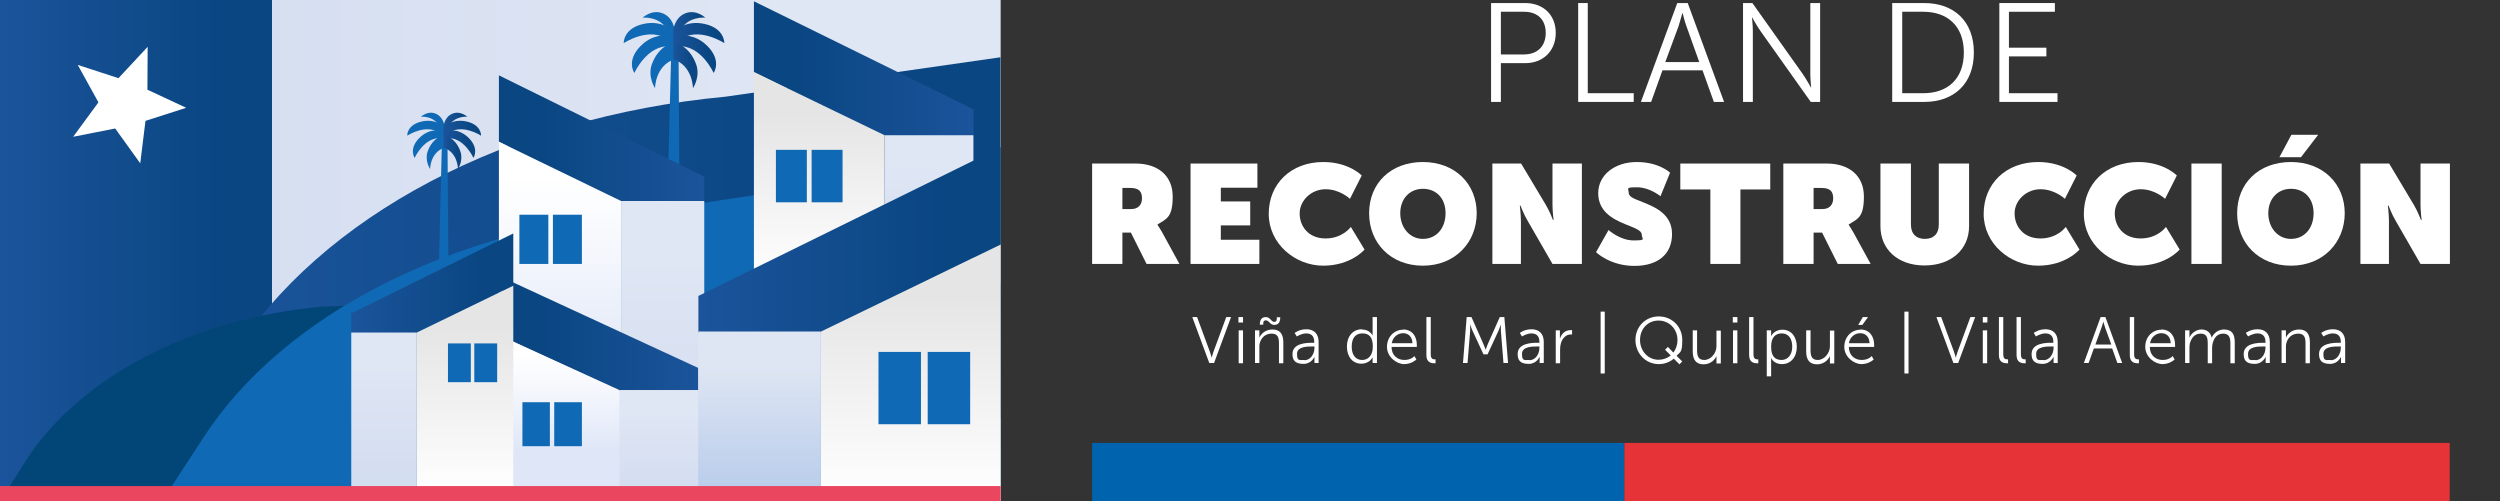 <?xml version="1.0" encoding="UTF-8"?>
<svg xmlns="http://www.w3.org/2000/svg" xmlns:xlink="http://www.w3.org/1999/xlink" version="1.1" viewBox="0 0 1148 230.1">
  <rect x="0" y="0" width="1148" height="230.1" fill="#333333" stroke="none"/>
  <defs>
    <style>
      .cls-1 {
        fill: url(#Degradado_sin_nombre_27);
        mix-blend-mode: multiply;
        opacity: .7;
      }

      .cls-1, .cls-2 {
        isolation: isolate;
      }

      .cls-3 {
        fill: #fff;
      }

      .cls-4 {
        fill: #e63338;
      }

      .cls-5 {
        fill: #024677;
      }

      .cls-6 {
        fill: url(#Degradado_sin_nombre);
      }

      .cls-7 {
        fill: url(#Degradado_sin_nombre_7);
      }

      .cls-8 {
        fill: url(#Degradado_sin_nombre_6);
      }

      .cls-9 {
        fill: url(#Degradado_sin_nombre_5);
      }

      .cls-10 {
        fill: url(#Degradado_sin_nombre_8);
      }

      .cls-11 {
        fill: url(#Degradado_sin_nombre_4);
      }

      .cls-12 {
        fill: url(#Degradado_sin_nombre_9);
      }

      .cls-13 {
        fill: url(#Degradado_sin_nombre_3);
      }

      .cls-14 {
        fill: url(#Degradado_sin_nombre_2);
      }

      .cls-15 {
        fill: #0f69b4;
      }

      .cls-16 {
        fill: #0063ae;
      }

      .cls-17 {
        fill: url(#Degradado_sin_nombre_15);
      }

      .cls-18 {
        fill: url(#Degradado_sin_nombre_16);
      }

      .cls-19 {
        fill: url(#Degradado_sin_nombre_17);
      }

      .cls-20 {
        fill: url(#Degradado_sin_nombre_18);
      }

      .cls-21 {
        fill: url(#Degradado_sin_nombre_10);
      }

      .cls-22 {
        fill: url(#Degradado_sin_nombre_11);
      }

      .cls-23 {
        fill: url(#Degradado_sin_nombre_12);
      }

      .cls-24 {
        fill: url(#Degradado_sin_nombre_13);
      }

      .cls-25 {
        fill: url(#Degradado_sin_nombre_14);
      }

      .cls-26 {
        fill: url(#Degradado_sin_nombre_19);
      }

      .cls-27 {
        fill: url(#Degradado_sin_nombre_24);
      }

      .cls-28 {
        fill: url(#Degradado_sin_nombre_26);
      }

      .cls-29 {
        fill: url(#Degradado_sin_nombre_23);
      }

      .cls-30 {
        fill: url(#Degradado_sin_nombre_20);
      }

      .cls-31 {
        fill: url(#Degradado_sin_nombre_25);
      }

      .cls-32 {
        fill: url(#Degradado_sin_nombre_22);
      }

      .cls-33 {
        fill: url(#Degradado_sin_nombre_21);
      }

      .cls-34 {
        fill: #eb465f;
      }
    </style>
    <linearGradient id="Degradado_sin_nombre" data-name="Degradado sin nombre" x1="2.6" y1="298.9" x2="459.4" y2="298.9" gradientTransform="translate(0 414) scale(1 -1)" gradientUnits="userSpaceOnUse">
      <stop offset="0" stop-color="#d2dcf0"/>
      <stop offset=".8" stop-color="#dfe6f4"/>
    </linearGradient>
    <linearGradient id="Degradado_sin_nombre_2" data-name="Degradado sin nombre 2" x1="0" y1="298.9" x2="124.9" y2="298.9" gradientTransform="translate(0 414) scale(1 -1)" gradientUnits="userSpaceOnUse">
      <stop offset="0" stop-color="#1b549b"/>
      <stop offset=".8" stop-color="#0a4682"/>
    </linearGradient>
    <linearGradient id="Degradado_sin_nombre_3" data-name="Degradado sin nombre 3" x1="88.9" y1="305" x2="459.5" y2="305" gradientTransform="translate(0 414) scale(1 -1)" gradientUnits="userSpaceOnUse">
      <stop offset="0" stop-color="#1b549b"/>
      <stop offset=".8" stop-color="#0a4682"/>
    </linearGradient>
    <linearGradient id="Degradado_sin_nombre_4" data-name="Degradado sin nombre 4" x1="309.3" y1="398.4" x2="332.5" y2="398.4" gradientTransform="translate(0 414) scale(1 -1)" gradientUnits="userSpaceOnUse">
      <stop offset="0" stop-color="#1b549b"/>
      <stop offset=".8" stop-color="#0a4682"/>
    </linearGradient>
    <linearGradient id="Degradado_sin_nombre_5" data-name="Degradado sin nombre 5" x1="309.2" y1="389.1" x2="328.8" y2="389.1" gradientTransform="translate(0 414) scale(1 -1)" gradientUnits="userSpaceOnUse">
      <stop offset="0" stop-color="#1b549b"/>
      <stop offset=".8" stop-color="#0a4682"/>
    </linearGradient>
    <linearGradient id="Degradado_sin_nombre_6" data-name="Degradado sin nombre 6" x1="309.2" y1="384.1" x2="320.4" y2="384.1" gradientTransform="translate(0 414) scale(1 -1)" gradientUnits="userSpaceOnUse">
      <stop offset="0" stop-color="#1b549b"/>
      <stop offset=".8" stop-color="#0a4682"/>
    </linearGradient>
    <linearGradient id="Degradado_sin_nombre_7" data-name="Degradado sin nombre 7" x1="309.2" y1="401.6" x2="323.9" y2="401.6" gradientTransform="translate(0 414) scale(1 -1)" gradientUnits="userSpaceOnUse">
      <stop offset="0" stop-color="#1b549b"/>
      <stop offset=".8" stop-color="#0a4682"/>
    </linearGradient>
    <linearGradient id="Degradado_sin_nombre_8" data-name="Degradado sin nombre 8" x1="203.8" y1="354.7" x2="220.9" y2="354.7" gradientTransform="translate(0 414) scale(1 -1)" gradientUnits="userSpaceOnUse">
      <stop offset="0" stop-color="#1b549b"/>
      <stop offset=".8" stop-color="#0a4682"/>
    </linearGradient>
    <linearGradient id="Degradado_sin_nombre_9" data-name="Degradado sin nombre 9" x1="203.7" y1="347.9" x2="218.2" y2="347.9" gradientTransform="translate(0 414) scale(1 -1)" gradientUnits="userSpaceOnUse">
      <stop offset="0" stop-color="#1b549b"/>
      <stop offset=".8" stop-color="#0a4682"/>
    </linearGradient>
    <linearGradient id="Degradado_sin_nombre_10" data-name="Degradado sin nombre 10" x1="203.7" y1="344.2" x2="211.9" y2="344.2" gradientTransform="translate(0 414) scale(1 -1)" gradientUnits="userSpaceOnUse">
      <stop offset="0" stop-color="#1b549b"/>
      <stop offset=".8" stop-color="#0a4682"/>
    </linearGradient>
    <linearGradient id="Degradado_sin_nombre_11" data-name="Degradado sin nombre 11" x1="203.7" y1="357.1" x2="214.5" y2="357.1" gradientTransform="translate(0 414) scale(1 -1)" gradientUnits="userSpaceOnUse">
      <stop offset="0" stop-color="#1b549b"/>
      <stop offset=".8" stop-color="#0a4682"/>
    </linearGradient>
    <linearGradient id="Degradado_sin_nombre_12" data-name="Degradado sin nombre 12" x1="-8402.5" y1="350.3" x2="-8308.2" y2="350.3" gradientTransform="translate(-8079.2 414) rotate(-180)" gradientUnits="userSpaceOnUse">
      <stop offset="0" stop-color="#1b549b"/>
      <stop offset=".8" stop-color="#0a4682"/>
    </linearGradient>
    <linearGradient id="Degradado_sin_nombre_13" data-name="Degradado sin nombre 13" x1="-8383.5" y1="190.8" x2="-8383.5" y2="321.7" gradientTransform="translate(-8079.2 414) rotate(-180)" gradientUnits="userSpaceOnUse">
      <stop offset="0" stop-color="#d2dcf0"/>
      <stop offset=".8" stop-color="#dfe6f4"/>
    </linearGradient>
    <linearGradient id="Degradado_sin_nombre_14" data-name="Degradado sin nombre 14" x1="-1138" y1="190.8" x2="-1138" y2="348.9" gradientTransform="translate(1395.2 414) scale(1 -1)" gradientUnits="userSpaceOnUse">
      <stop offset=".3" stop-color="#dee6f7"/>
      <stop offset=".7" stop-color="#f6f8fd"/>
      <stop offset=".9" stop-color="#fff"/>
    </linearGradient>
    <linearGradient id="Degradado_sin_nombre_15" data-name="Degradado sin nombre 15" x1="-8399.9" y1="260.5" x2="-8310.1" y2="260.5" gradientTransform="translate(-8079.2 414) rotate(-180)" gradientUnits="userSpaceOnUse">
      <stop offset="0" stop-color="#1b549b"/>
      <stop offset=".8" stop-color="#0a4682"/>
    </linearGradient>
    <linearGradient id="Degradado_sin_nombre_16" data-name="Degradado sin nombre 16" x1="-8381.7" y1="183.9" x2="-8381.7" y2="234.9" gradientTransform="translate(-8079.2 414) rotate(-180)" gradientUnits="userSpaceOnUse">
      <stop offset="0" stop-color="#d2dcf0"/>
      <stop offset=".8" stop-color="#dfe6f4"/>
    </linearGradient>
    <linearGradient id="Degradado_sin_nombre_17" data-name="Degradado sin nombre 17" x1="-1137.6" y1="183.9" x2="-1137.6" y2="259.3" gradientTransform="translate(1395.2 414) scale(1 -1)" gradientUnits="userSpaceOnUse">
      <stop offset=".3" stop-color="#dee6f7"/>
      <stop offset=".7" stop-color="#f6f8fd"/>
      <stop offset=".9" stop-color="#fff"/>
    </linearGradient>
    <linearGradient id="Degradado_sin_nombre_18" data-name="Degradado sin nombre 18" x1="-8320.9" y1="382.4" x2="-8220.1" y2="382.4" gradientTransform="translate(-7873.9 414) rotate(-180)" gradientUnits="userSpaceOnUse">
      <stop offset="0" stop-color="#1b549b"/>
      <stop offset=".8" stop-color="#0a4682"/>
    </linearGradient>
    <linearGradient id="Degradado_sin_nombre_19" data-name="Degradado sin nombre 19" x1="-8300.5" y1="284.8" x2="-8300.5" y2="351.9" gradientTransform="translate(-7873.9 414) rotate(-180)" gradientUnits="userSpaceOnUse">
      <stop offset="0" stop-color="#d2dcf0"/>
      <stop offset=".8" stop-color="#dfe6f4"/>
    </linearGradient>
    <linearGradient id="Degradado_sin_nombre_20" data-name="Degradado sin nombre 20" x1="-1224.2" y1="284.8" x2="-1224.2" y2="380.9" gradientTransform="translate(1600.4 414) scale(1 -1)" gradientUnits="userSpaceOnUse">
      <stop offset="0" stop-color="#fff"/>
      <stop offset=".8" stop-color="#e5e5e5"/>
    </linearGradient>
    <linearGradient id="Degradado_sin_nombre_21" data-name="Degradado sin nombre 21" x1="161.3" y1="283.9" x2="235.7" y2="283.9" gradientTransform="translate(0 414) scale(1 -1)" gradientUnits="userSpaceOnUse">
      <stop offset="0" stop-color="#1b549b"/>
      <stop offset=".8" stop-color="#0a4682"/>
    </linearGradient>
    <linearGradient id="Degradado_sin_nombre_22" data-name="Degradado sin nombre 22" x1="176.3" y1="186.7" x2="176.3" y2="261.3" gradientTransform="translate(0 414) scale(1 -1)" gradientUnits="userSpaceOnUse">
      <stop offset="0" stop-color="#d2dcf0"/>
      <stop offset=".8" stop-color="#dfe6f4"/>
    </linearGradient>
    <linearGradient id="Degradado_sin_nombre_23" data-name="Degradado sin nombre 23" x1="-9687.9" y1="186.7" x2="-9687.9" y2="282.8" gradientTransform="translate(-9474.3 414) rotate(-180)" gradientUnits="userSpaceOnUse">
      <stop offset="0" stop-color="#fff"/>
      <stop offset=".8" stop-color="#e5e5e5"/>
    </linearGradient>
    <linearGradient id="Degradado_sin_nombre_24" data-name="Degradado sin nombre 24" x1="320.7" y1="303.7" x2="459.5" y2="303.7" gradientTransform="translate(0 414) scale(1 -1)" gradientUnits="userSpaceOnUse">
      <stop offset="0" stop-color="#1b549b"/>
      <stop offset=".8" stop-color="#0a4682"/>
    </linearGradient>
    <linearGradient id="Degradado_sin_nombre_25" data-name="Degradado sin nombre 25" x1="348.8" y1="183.9" x2="348.8" y2="261.7" gradientTransform="translate(0 414) scale(1 -1)" gradientUnits="userSpaceOnUse">
      <stop offset="0" stop-color="#b6cbea"/>
      <stop offset=".8" stop-color="#dfe6f4"/>
    </linearGradient>
    <linearGradient id="Degradado_sin_nombre_26" data-name="Degradado sin nombre 26" x1="-9892.5" y1="183.9" x2="-9892.5" y2="301.7" gradientTransform="translate(-9474.3 414) rotate(-180)" gradientUnits="userSpaceOnUse">
      <stop offset="0" stop-color="#fff"/>
      <stop offset=".8" stop-color="#e5e5e5"/>
    </linearGradient>
    <linearGradient id="Degradado_sin_nombre_27" data-name="Degradado sin nombre 27" x1="348.8" y1="183.9" x2="348.8" y2="261.7" gradientTransform="translate(0 414) scale(1 -1)" gradientUnits="userSpaceOnUse">
      <stop offset="0" stop-color="#b6cbea"/>
      <stop offset=".8" stop-color="#dfe6f4"/>
    </linearGradient>
  </defs>
  <!-- Generator: Adobe Illustrator 28.7.1, SVG Export Plug-In . SVG Version: 1.2.0 Build 142)  -->
  <g class="cls-2">
    <g id="Capa_1">
      <g id="Capa_2">
        <g id="Capa_1-2">
          <g>
            <g>
              <path class="cls-3" d="M547.5,145.6h2.2l5.9,16c.4,1.1.8,2.7.8,2.7h0s.4-1.6.8-2.7l5.9-16h2.2l-7.8,21.1h-2.2l-7.8-21.1Z"/>
              <path class="cls-3" d="M568.7,145.6h2.1v2.5h-2.1v-2.5ZM568.8,151.7h2v15.1h-2v-15.1Z"/>
              <path class="cls-3" d="M576.3,151.7h2v2.2c0,.7,0,1.2,0,1.2h0c.5-1.4,2.5-3.8,6-3.8s5,2.1,5,5.9v9.6h-2v-9.1c0-2.4-.4-4.5-3.3-4.5s-4.8,1.8-5.5,4.3c-.2.6-.2,1.3-.2,2v7.2h-2v-15.1h0ZM581.3,145.6c2,0,2.4,2.2,3.8,2.2s1.2-1.3,1.2-2.1h1.6c0,2.3-.9,3.5-2.8,3.5s-2.4-2.1-3.8-2.1-1.2,1.3-1.2,2h-1.6c0-2.3.9-3.5,2.8-3.5h0Z"/>
              <path class="cls-3" d="M602.7,157.4h.8v-.4c0-2.9-1.6-3.9-3.7-3.9s-4.3,1.4-4.3,1.4l-1-1.6s2-1.7,5.4-1.7,5.6,2,5.6,5.8v9.7h-1.9v-1.6c0-.7,0-1.3,0-1.3h0s-1.3,3.3-5,3.3-5.1-1.5-5.1-4.5c0-5.1,6.6-5.2,9.3-5.2h0ZM599,165.4c2.9,0,4.6-3,4.6-5.6v-.7h-.9c-2.4,0-7.1,0-7.1,3.4s1.1,2.8,3.4,2.8Z"/>
              <path class="cls-3" d="M625.4,151.3c3.7,0,4.9,2.8,4.9,2.8h0s0-.5,0-1.1v-7.4h2v21.1h-2v-1.6c0-.7,0-1.1,0-1.1h0s-1.2,3-5.2,3-6.6-3.2-6.6-7.9,2.8-7.9,6.8-7.9h0ZM625.5,165.3c2.5,0,4.9-1.8,4.9-6.1s-1.6-6.1-4.8-6.1-4.9,2.2-4.9,6.1,1.9,6.1,4.8,6.1h0Z"/>
              <path class="cls-3" d="M644.3,151.3c4.2,0,6.3,3.2,6.3,7s0,1,0,1h-11.6c0,3.9,2.7,6,5.9,6s4.6-1.8,4.6-1.8l.9,1.6s-2.2,2.1-5.6,2.1-7.9-3.2-7.9-7.9,3.4-7.9,7.4-7.9h0ZM648.6,157.6c-.1-3.1-2-4.6-4.3-4.6s-4.7,1.6-5.2,4.6h9.5Z"/>
              <path class="cls-3" d="M655,145.6h2v17.1c0,2,.9,2.3,1.7,2.3s.5,0,.5,0v1.8s-.4,0-.7,0c-1.3,0-3.5-.4-3.5-3.7v-17.5h0Z"/>
              <path class="cls-3" d="M673.5,145.6h2.2l5.5,12.4c.5,1.1,1,2.6,1,2.6h0s.6-1.5,1-2.6l5.5-12.4h2.1l1.7,21.1h-2.1l-1.2-14.8c0-1.1,0-2.9,0-2.9h0s-.6,1.9-1.1,2.9l-5,10.8h-1.9l-5-10.8c-.5-1-1.1-3-1.1-3h0s0,1.9,0,3l-1.2,14.8h-2.1l1.7-21.1h0Z"/>
              <path class="cls-3" d="M706.1,157.4h.8v-.4c0-2.9-1.6-3.9-3.7-3.9s-4.3,1.4-4.3,1.4l-1-1.6s2-1.7,5.4-1.7,5.6,2,5.6,5.8v9.7h-1.9v-1.6c0-.7,0-1.3,0-1.3h0s-1.3,3.3-5,3.3-5.1-1.5-5.1-4.5c0-5.1,6.6-5.2,9.3-5.2h0ZM702.3,165.4c2.9,0,4.6-3,4.6-5.6v-.7h-.9c-2.4,0-7.1,0-7.1,3.4s1.1,2.8,3.4,2.8Z"/>
              <path class="cls-3" d="M714.3,151.7h2v2.7c0,.7,0,1.2,0,1.2h0c.7-2.3,2.4-4,4.8-4s.8,0,.8,0v2s-.4,0-.7,0c-2.1,0-3.7,1.7-4.4,3.9-.3,1-.4,2-.4,2.9v6.4h-2v-15.1h0Z"/>
              <path class="cls-3" d="M735,143.1h1.9v28.4h-1.9v-28.4Z"/>
              <path class="cls-3" d="M761.7,145.3c6.1,0,10.8,4.7,10.8,10.8s-1,5.4-2.6,7.3l2.6,2.6-1.3,1.3-2.6-2.6c-1.9,1.6-4.3,2.5-6.9,2.5-6,0-10.7-4.9-10.7-11.1s4.7-10.8,10.7-10.8ZM761.7,165.2c1.9,0,4-.7,5.5-2l-2.6-2.6,1.3-1.3,2.5,2.6c1.2-1.5,1.9-3.6,1.9-5.8,0-5-3.8-8.9-8.7-8.9s-8.5,3.8-8.5,8.9,3.7,9.1,8.5,9.1h0Z"/>
              <path class="cls-3" d="M777.3,151.7h2v9.1c0,2.4.4,4.5,3.3,4.5s5.6-3,5.6-6.3v-7.2h2v15.1h-2v-2.2c0-.7,0-1.2,0-1.2h0c-.6,1.5-2.6,3.8-5.9,3.8s-5-1.9-5-5.9v-9.6h0Z"/>
              <path class="cls-3" d="M795.7,145.6h2.1v2.5h-2.1v-2.5ZM795.8,151.7h2v15.1h-2v-15.1Z"/>
              <path class="cls-3" d="M803.2,145.6h2v17.1c0,2,.9,2.3,1.7,2.3s.5,0,.5,0v1.8s-.4,0-.7,0c-1.3,0-3.5-.4-3.5-3.7v-17.5h0Z"/>
              <path class="cls-3" d="M811.4,151.7h1.9v1.5c0,.7,0,1.2,0,1.2h0s1.2-3,5.2-3,6.6,3.2,6.6,7.9-2.8,7.9-6.8,7.9-5-2.9-5-2.9h0s0,.5,0,1.3v7.2h-2v-21.1h0ZM818.1,165.3c2.7,0,4.9-2.2,4.9-6.1s-1.9-6.1-4.8-6.1-4.9,1.8-4.9,6.1,1.7,6.1,4.8,6.1h0Z"/>
              <path class="cls-3" d="M829.4,151.7h2v9.1c0,2.4.4,4.5,3.3,4.5s5.6-3,5.6-6.3v-7.2h2v15.1h-2v-2.2c0-.7,0-1.2,0-1.2h0c-.6,1.5-2.6,3.8-5.9,3.8s-5-1.9-5-5.9v-9.6h0Z"/>
              <path class="cls-3" d="M854.3,151.3c4.2,0,6.3,3.2,6.3,7s0,1,0,1h-11.6c0,3.9,2.7,6,5.9,6s4.6-1.8,4.6-1.8l.9,1.6s-2.2,2.1-5.6,2.1-7.9-3.2-7.9-7.9,3.4-7.9,7.4-7.9h0ZM858.5,157.6c-.1-3.1-2-4.6-4.3-4.6s-4.7,1.6-5.2,4.6h9.5ZM855.4,145.6h2.4l-2.6,3.6h-1.9l2.1-3.6h0Z"/>
              <path class="cls-3" d="M874.5,143.1h1.9v28.4h-1.9v-28.4Z"/>
              <path class="cls-3" d="M889.2,145.6h2.2l5.9,16c.4,1.1.8,2.7.8,2.7h0s.4-1.6.8-2.7l5.9-16h2.2l-7.8,21.1h-2.2l-7.8-21.1Z"/>
              <path class="cls-3" d="M910.5,145.6h2.1v2.5h-2.1v-2.5ZM910.5,151.7h2v15.1h-2v-15.1Z"/>
              <path class="cls-3" d="M917.9,145.6h2v17.1c0,2,.9,2.3,1.7,2.3s.5,0,.5,0v1.8s-.4,0-.7,0c-1.3,0-3.5-.4-3.5-3.7v-17.5h0Z"/>
              <path class="cls-3" d="M926,145.6h2v17.1c0,2,.9,2.3,1.7,2.3s.5,0,.5,0v1.8s-.4,0-.7,0c-1.3,0-3.5-.4-3.5-3.7v-17.5h0Z"/>
              <path class="cls-3" d="M942.1,157.4h.8v-.4c0-2.9-1.6-3.9-3.7-3.9s-4.3,1.4-4.3,1.4l-1-1.6s2-1.7,5.4-1.7,5.6,2,5.6,5.8v9.7h-1.9v-1.6c0-.7,0-1.3,0-1.3h0s-1.3,3.3-5,3.3-5.1-1.5-5.1-4.5c0-5.1,6.6-5.2,9.3-5.2h0ZM938.4,165.4c2.9,0,4.6-3,4.6-5.6v-.7h-.9c-2.4,0-7.1,0-7.1,3.4s1.1,2.8,3.4,2.8Z"/>
              <path class="cls-3" d="M970,160h-8.5l-2.4,6.7h-2.2l7.7-21.1h2.2l7.7,21.1h-2.2l-2.4-6.7h0ZM965.8,147.8s-.4,1.7-.8,2.7l-2.8,7.7h7.3l-2.8-7.7c-.4-1-.8-2.7-.8-2.7h0,0Z"/>
              <path class="cls-3" d="M978,145.6h2v17.1c0,2,.9,2.3,1.7,2.3s.5,0,.5,0v1.8s-.4,0-.7,0c-1.3,0-3.5-.4-3.5-3.7v-17.5h0Z"/>
              <path class="cls-3" d="M992.5,151.3c4.2,0,6.3,3.2,6.3,7s0,1,0,1h-11.6c0,3.9,2.7,6,5.9,6s4.6-1.8,4.6-1.8l.9,1.6s-2.2,2.1-5.6,2.1-7.9-3.2-7.9-7.9,3.4-7.9,7.4-7.9h0ZM996.8,157.6c-.1-3.1-2-4.6-4.3-4.6s-4.7,1.6-5.2,4.6h9.5Z"/>
              <path class="cls-3" d="M1003.4,151.7h2v2.2c0,.7,0,1.2,0,1.2h0c.7-2,3.1-3.8,5.5-3.8s4.2,1.3,4.7,3.8h0c.8-2,3-3.8,5.6-3.8,3.7,0,5,2.1,5,5.9v9.6h-2v-9.1c0-2.5-.5-4.5-3.3-4.5s-4.2,2-4.8,4.3c-.2.7-.3,1.4-.3,2.2v7.1h-2v-9.1c0-2.3-.3-4.5-3.2-4.5s-4.3,2.1-5,4.4c-.1.6-.2,1.3-.2,2v7.1h-2v-15.1h0Z"/>
              <path class="cls-3" d="M1039.5,157.4h.8v-.4c0-2.9-1.6-3.9-3.7-3.9s-4.3,1.4-4.3,1.4l-1-1.6s2-1.7,5.4-1.7,5.6,2,5.6,5.8v9.7h-1.9v-1.6c0-.7,0-1.3,0-1.3h0s-1.3,3.3-5,3.3-5.1-1.5-5.1-4.5c0-5.1,6.6-5.2,9.3-5.2h0ZM1035.7,165.4c2.9,0,4.6-3,4.6-5.6v-.7h-.9c-2.4,0-7.1,0-7.1,3.4s1.1,2.8,3.4,2.8Z"/>
              <path class="cls-3" d="M1047.7,151.7h2v2.2c0,.7,0,1.2,0,1.2h0c.5-1.4,2.5-3.8,6-3.8s5,2.1,5,5.9v9.6h-2v-9.1c0-2.4-.4-4.5-3.3-4.5s-4.8,1.8-5.5,4.3c-.2.6-.2,1.3-.2,2v7.2h-2v-15.1h0Z"/>
              <path class="cls-3" d="M1074.1,157.4h.8v-.4c0-2.9-1.6-3.9-3.7-3.9s-4.3,1.4-4.3,1.4l-1-1.6s2-1.7,5.4-1.7,5.6,2,5.6,5.8v9.7h-1.9v-1.6c0-.7,0-1.3,0-1.3h0s-1.3,3.3-5,3.3-5.1-1.5-5.1-4.5c0-5.1,6.6-5.2,9.3-5.2h0ZM1070.3,165.4c2.9,0,4.6-3,4.6-5.6v-.7h-.9c-2.4,0-7.1,0-7.1,3.4s1.1,2.8,3.4,2.8Z"/>
            </g>
            <g>
              <g>
                <rect class="cls-6" x="2.6" width="456.9" height="230.1"/>
                <rect class="cls-14" width="124.9" height="230.1"/>
                <polygon class="cls-3" points="67.8 21.5 67.7 41.2 85.5 49.5 66.8 55.5 64.4 75 52.9 59 33.6 62.8 45.2 47 35.7 29.8 54.4 35.9 67.8 21.5"/>
                <path class="cls-13" d="M459.5,191.8H88.9l17.5-27.8c40.8-64.9,126.7-110.2,226.7-119.6l126.3-18.1v165.5h0Z"/>
                <path class="cls-5" d="M459.5,229.1H.8l10.5-16.7c24.6-38.9,76.2-66,136.4-71.6l311.7-10.8v99.1h0Z"/>
                <path class="cls-15" d="M402,224.9H77.8l15.7-24.1c36.7-56.4,113.9-95.7,203.7-103.8l104.7-15.7v143.6h0Z"/>
                <g>
                  <polygon class="cls-15" points="312.1 98.1 306.3 98.1 308.2 24.9 311.6 24.9 312.1 98.1"/>
                  <g>
                    <g>
                      <path class="cls-15" d="M309.7,14.8s-5-5.9-14.3-3.8c-9.3,2.1-9,8.8-9,8.8,0,0,12.1-8,20.5-1.4l2.7,2.3v-6Z"/>
                      <path class="cls-15" d="M308.1,16.7s-7.4-2.3-14,4.5c-6.7,6.8-2.8,12.3-2.8,12.3,0,0,5.9-13.2,16.6-12.2l1.9.3-1.6-4.8h0Z"/>
                      <path class="cls-15" d="M309.8,19.2s-7.3,1.4-10.5,10.4c-2,5.8,1.5,10.9,1.5,10.9,0,0,0-10.3,8.9-13.3v-8s0,0,0,0Z"/>
                      <path class="cls-15" d="M309.8,13.8s-.5-5.9-5.8-7.8c-4.8-1.7-8.9,2.1-8.9,2.1,0,0,8.5-.8,11.6,6.3l3.1,4.9v-5.4h0Z"/>
                    </g>
                    <g>
                      <path class="cls-11" d="M309.3,14.8s5-5.9,14.3-3.8,9,8.8,9,8.8c0,0-12.1-8-20.6-1.4l-2.7,2.3v-6Z"/>
                      <path class="cls-9" d="M310.8,16.7s7.4-2.3,14.1,4.5c6.7,6.8,2.8,12.3,2.8,12.3,0,0-5.9-13.2-16.6-12.2l-1.9.3,1.6-4.8h0Z"/>
                      <path class="cls-8" d="M309.2,19.2s7.3,1.4,10.5,10.4c2,5.8-1.5,10.9-1.5,10.9,0,0,0-10.3-9-13.3v-8s0,0,0,0Z"/>
                      <path class="cls-7" d="M309.2,13.8s.5-5.9,5.8-7.8c4.8-1.7,8.9,2.1,8.9,2.1,0,0-8.5-.8-11.6,6.3l-3.1,4.9v-5.4h0Z"/>
                    </g>
                  </g>
                </g>
                <g>
                  <polygon class="cls-15" points="205.9 120.1 201.6 120.1 202.9 66.1 205.5 66.1 205.9 120.1"/>
                  <g>
                    <g>
                      <path class="cls-15" d="M204.1,58.6s-3.7-4.4-10.5-2.8c-6.9,1.6-6.6,6.5-6.6,6.5,0,0,8.9-5.9,15.1-1l2,1.7v-4.4h0Z"/>
                      <path class="cls-15" d="M202.9,60.1s-5.4-1.7-10.4,3.3c-4.9,5-2.1,9.1-2.1,9.1,0,0,4.4-9.8,12.2-9l1.4.2-1.2-3.5h0Z"/>
                      <path class="cls-15" d="M204.1,61.9s-5.4,1-7.7,7.6c-1.5,4.3,1.1,8.1,1.1,8.1,0,0,0-7.6,6.6-9.8v-5.9s0,0,0,0Z"/>
                      <path class="cls-15" d="M204.1,57.9s-.4-4.4-4.3-5.8c-3.5-1.3-6.5,1.5-6.5,1.5,0,0,6.2-.6,8.5,4.7l2.3,3.6v-4h0Z"/>
                    </g>
                    <g>
                      <path class="cls-10" d="M203.8,58.6s3.7-4.4,10.5-2.8c6.9,1.6,6.6,6.5,6.6,6.5,0,0-8.9-5.9-15.2-1l-2,1.7v-4.4h0Z"/>
                      <path class="cls-12" d="M204.9,60.1s5.4-1.7,10.4,3.3c4.9,5,2.1,9.1,2.1,9.1,0,0-4.4-9.8-12.2-9l-1.4.2,1.2-3.5h0Z"/>
                      <path class="cls-21" d="M203.7,61.9s5.4,1,7.7,7.6c1.5,4.3-1.1,8.1-1.1,8.1,0,0,0-7.6-6.6-9.8v-5.9s0,0,0,0Z"/>
                      <path class="cls-22" d="M203.7,57.9s.4-4.4,4.3-5.8c3.5-1.3,6.6,1.5,6.6,1.5,0,0-6.2-.6-8.6,4.7l-2.3,3.6v-4h0Z"/>
                    </g>
                  </g>
                </g>
                <g>
                  <polygon class="cls-23" points="229.1 34.6 323.4 81.1 323.4 92.8 285.2 92.8 229.1 65.1 229.1 34.6"/>
                  <g>
                    <rect class="cls-24" x="285.2" y="92.3" width="38.2" height="130.9"/>
                    <g>
                      <polygon class="cls-25" points="229.1 65.1 285.2 92.3 285.2 223.2 229.1 223.2 229.1 65.1"/>
                      <g>
                        <rect class="cls-15" x="253.9" y="98.6" width="13.3" height="22.6"/>
                        <rect class="cls-15" x="238.5" y="98.6" width="13.3" height="22.6"/>
                      </g>
                    </g>
                  </g>
                </g>
                <g>
                  <polygon class="cls-17" points="230.9 127.5 320.7 169 320.7 179.5 284.4 179.5 230.9 154.7 230.9 127.5"/>
                  <g>
                    <rect class="cls-18" x="284.4" y="179.1" width="36.4" height="51.1"/>
                    <g>
                      <polygon class="cls-19" points="230.9 154.7 284.4 179.1 284.4 230.1 230.9 230.1 230.9 154.7"/>
                      <g>
                        <rect class="cls-15" x="254.5" y="184.7" width="12.7" height="20.2"/>
                        <rect class="cls-15" x="239.9" y="184.7" width="12.6" height="20.2"/>
                      </g>
                    </g>
                  </g>
                </g>
                <g>
                  <polygon class="cls-20" points="346.2 .6 447 50.2 447 62.7 406.2 62.7 346.2 33.1 346.2 .6"/>
                  <g>
                    <rect class="cls-26" x="406.2" y="62.1" width="40.8" height="67.1"/>
                    <g>
                      <polygon class="cls-30" points="346.2 33.1 406.2 62.1 406.2 129.2 346.2 129.2 346.2 33.1"/>
                      <g>
                        <rect class="cls-15" x="372.7" y="68.8" width="14.2" height="24.1"/>
                        <rect class="cls-15" x="356.3" y="68.8" width="14.2" height="24.1"/>
                      </g>
                    </g>
                  </g>
                </g>
                <g>
                  <polygon class="cls-33" points="235.7 107.2 161.3 143.9 161.3 153.1 191.4 153.1 235.7 131.2 235.7 107.2"/>
                  <g>
                    <rect class="cls-32" x="161.3" y="152.7" width="30.1" height="74.6"/>
                    <g>
                      <polygon class="cls-29" points="235.7 131.2 191.4 152.7 191.4 227.3 235.7 227.3 235.7 131.2"/>
                      <g>
                        <rect class="cls-15" x="205.7" y="157.7" width="10.5" height="17.8"/>
                        <rect class="cls-15" x="217.8" y="157.7" width="10.5" height="17.8"/>
                      </g>
                    </g>
                  </g>
                </g>
                <g>
                  <polygon class="cls-27" points="459.5 67.6 320.7 135.9 320.7 153 376.9 153 459.5 112.3 459.5 67.6"/>
                  <g>
                    <rect class="cls-31" x="320.7" y="152.3" width="56.2" height="77.8"/>
                    <g>
                      <polygon class="cls-28" points="459.5 112.3 376.9 152.3 376.9 230.1 459.5 230.1 459.5 112.3"/>
                      <g>
                        <rect class="cls-15" x="403.4" y="161.6" width="19.5" height="33.2"/>
                        <rect class="cls-15" x="426" y="161.6" width="19.5" height="33.2"/>
                      </g>
                    </g>
                    <rect class="cls-1" x="320.7" y="152.3" width="56.2" height="77.8"/>
                  </g>
                </g>
                <rect class="cls-34" y="223.2" width="459.5" height="6.9"/>
              </g>
              <g>
                <path class="cls-3" d="M501.5,75.1h20c10.1,0,17,5.5,17,15.1s-2.7,10.2-7,12.9h0c.1.4,1,1.5,2,3.3l8.1,14.8h-15.1l-7.2-14.4h-3.9v14.4h-13.9v-46.1ZM519.5,96c3.1,0,4.9-1.9,4.9-4.9s-1.2-4.8-5.4-4.8h-3.6v9.7h4.1Z"/>
                <path class="cls-3" d="M546.7,75.1h30.7v11.1h-16.8v6.3h13.5v11h-13.5v6.6h17.7v11.1h-31.6v-46.1h0Z"/>
                <path class="cls-3" d="M607.6,74.4c11.9,0,17.7,6.2,17.7,6.2l-5.4,10.7s-4.6-4.4-11.2-4.4-11.9,5.2-11.9,11.1,4,11.5,11.9,11.5,11.6-5.3,11.6-5.3l6.3,10.4s-6.2,7.4-19,7.4-25-10-25-23.8,10.2-23.8,25.1-23.8h0Z"/>
                <path class="cls-3" d="M653.4,74.4c14.8,0,24.7,10.1,24.7,23.5s-9.9,24.1-24.7,24.1-24.7-10.4-24.7-24.1,9.9-23.5,24.7-23.5ZM653.4,109.7c6.1,0,10.4-4.8,10.4-11.8s-4.4-11.2-10.4-11.2-10.4,4.5-10.4,11.2,4.4,11.8,10.4,11.8Z"/>
                <path class="cls-3" d="M685.2,75.1h13.3l11.3,18.9c1.9,3.2,3.3,7,3.3,7h.3s-.5-4.1-.5-7v-18.9h13.5v46.1h-13.5l-11.4-19.8c-1.7-2.8-3.3-7-3.3-7h-.3s.5,4.1.5,7v19.8h-13.1v-46.1h0Z"/>
                <path class="cls-3" d="M738.6,105.6s5.3,4.8,11.5,4.8,3.8-.6,3.8-2.6-3-3-7.7-4.9c-5.9-2.4-12.3-6-12.3-14.2s7.4-14.3,17.7-14.3,15.3,4.9,15.3,4.9l-4.4,10.8s-5-4.1-10.7-4.1-3.9.5-3.9,2.5,2.7,2.8,6.4,4.3c6.3,2.5,13.5,5.8,13.5,14.7s-6.1,14.6-17.3,14.6-17.6-6.3-17.6-6.3l5.7-10.1h0Z"/>
                <path class="cls-3" d="M785.3,87h-13.7v-11.9h41.3v11.9h-13.7v34.2h-13.8v-34.2h0Z"/>
                <path class="cls-3" d="M818.9,75.1h20c10.1,0,17,5.5,17,15.1s-2.7,10.2-7,12.9h0c.1.4,1,1.5,2,3.3l8.1,14.8h-15.1l-7.2-14.4h-3.9v14.4h-13.9v-46.1h0ZM836.9,96c3.1,0,4.9-1.9,4.9-4.9s-1.2-4.8-5.4-4.8h-3.6v9.7h4.1Z"/>
                <path class="cls-3" d="M863.6,75.1h13.9v28c0,4.4,2.5,6.6,6.4,6.6s6.4-2.2,6.4-6.6v-28h13.9v28.8c0,10.6-8.2,18-20.5,18s-20.2-7.5-20.2-18v-28.8h0Z"/>
                <path class="cls-3" d="M935.9,74.4c11.9,0,17.7,6.2,17.7,6.2l-5.4,10.7s-4.6-4.4-11.2-4.4-11.9,5.2-11.9,11.1,4,11.5,11.9,11.5,11.6-5.3,11.6-5.3l6.3,10.4s-6.2,7.4-19,7.4-25-10-25-23.8,10.2-23.8,25.1-23.8h0Z"/>
                <path class="cls-3" d="M981.9,74.4c11.9,0,17.7,6.2,17.7,6.2l-5.4,10.7s-4.6-4.4-11.2-4.4-11.9,5.2-11.9,11.1,4,11.5,11.9,11.5,11.6-5.3,11.6-5.3l6.3,10.4s-6.2,7.4-19,7.4-25-10-25-23.8,10.2-23.8,25.1-23.8h0Z"/>
                <path class="cls-3" d="M1006.3,75.1h13.9v46.1h-13.9v-46.1Z"/>
                <path class="cls-3" d="M1052,74.4c14.8,0,24.7,10.1,24.7,23.5s-9.9,24.1-24.7,24.1-24.7-10.4-24.7-24.1,9.9-23.5,24.7-23.5ZM1052,109.7c6.1,0,10.4-4.8,10.4-11.8s-4.4-11.2-10.4-11.2-10.4,4.5-10.4,11.2,4.4,11.8,10.4,11.8ZM1052.3,61.9h12.2l-7.9,10.3h-9.9l5.5-10.3h0Z"/>
                <path class="cls-3" d="M1083.8,75.1h13.3l11.3,18.9c1.9,3.2,3.3,7,3.3,7h.3s-.5-4.1-.5-7v-18.9h13.5v46.1h-13.5l-11.4-19.8c-1.7-2.8-3.3-7-3.3-7h-.3s.5,4.1.5,7v19.8h-13.1v-46.1Z"/>
              </g>
              <g>
                <path class="cls-3" d="M684.7,1.4h15.7c8.1,0,14,5.3,14,13.7s-5.9,13.9-14,13.9h-11.2v17.8h-4.5V1.4h0ZM699.8,25c6.1,0,10-3.7,10-9.9s-3.9-9.7-9.9-9.7h-10.7v19.6h10.7Z"/>
                <path class="cls-3" d="M724.6,1.4h4.5v41.4h21.1v4h-25.5V1.4h0Z"/>
                <path class="cls-3" d="M781.7,32.3h-18.3l-5.2,14.5h-4.7l16.7-45.4h4.8l16.7,45.4h-4.7l-5.2-14.5h0ZM772.5,6.1s-1,3.7-1.7,5.9l-6.1,16.5h15.6l-5.9-16.5c-.8-2.1-1.7-5.9-1.7-5.9h-.1Z"/>
                <path class="cls-3" d="M800.4,1.4h4.3l23.2,32.7c1.6,2.3,3.7,6.1,3.7,6.1h.1s-.4-3.7-.4-6.1V1.4h4.5v45.4h-4.3l-23.2-32.7c-1.6-2.3-3.7-6.1-3.7-6.1h-.1s.4,3.7.4,6.1v32.7h-4.5V1.4h0Z"/>
                <path class="cls-3" d="M868.9,1.4h14.7c13.6,0,22.8,8.3,22.8,22.7s-9.2,22.7-22.8,22.7h-14.7V1.4h0ZM883.2,42.8c11.2,0,18.6-6.6,18.6-18.7s-7.5-18.7-18.6-18.7h-9.7v37.4h9.7Z"/>
                <path class="cls-3" d="M918,1.4h25.6v4h-21.1v16.5h17.2v4h-17.2v16.9h22.3v4h-26.7V1.4h0Z"/>
              </g>
              <g>
                <rect class="cls-16" x="501.5" y="203.4" width="244.4" height="26.7"/>
                <rect class="cls-4" x="745.9" y="203.4" width="379" height="26.7"/>
              </g>
            </g>
          </g>
        </g>
      </g>
    </g>
  </g>
</svg>